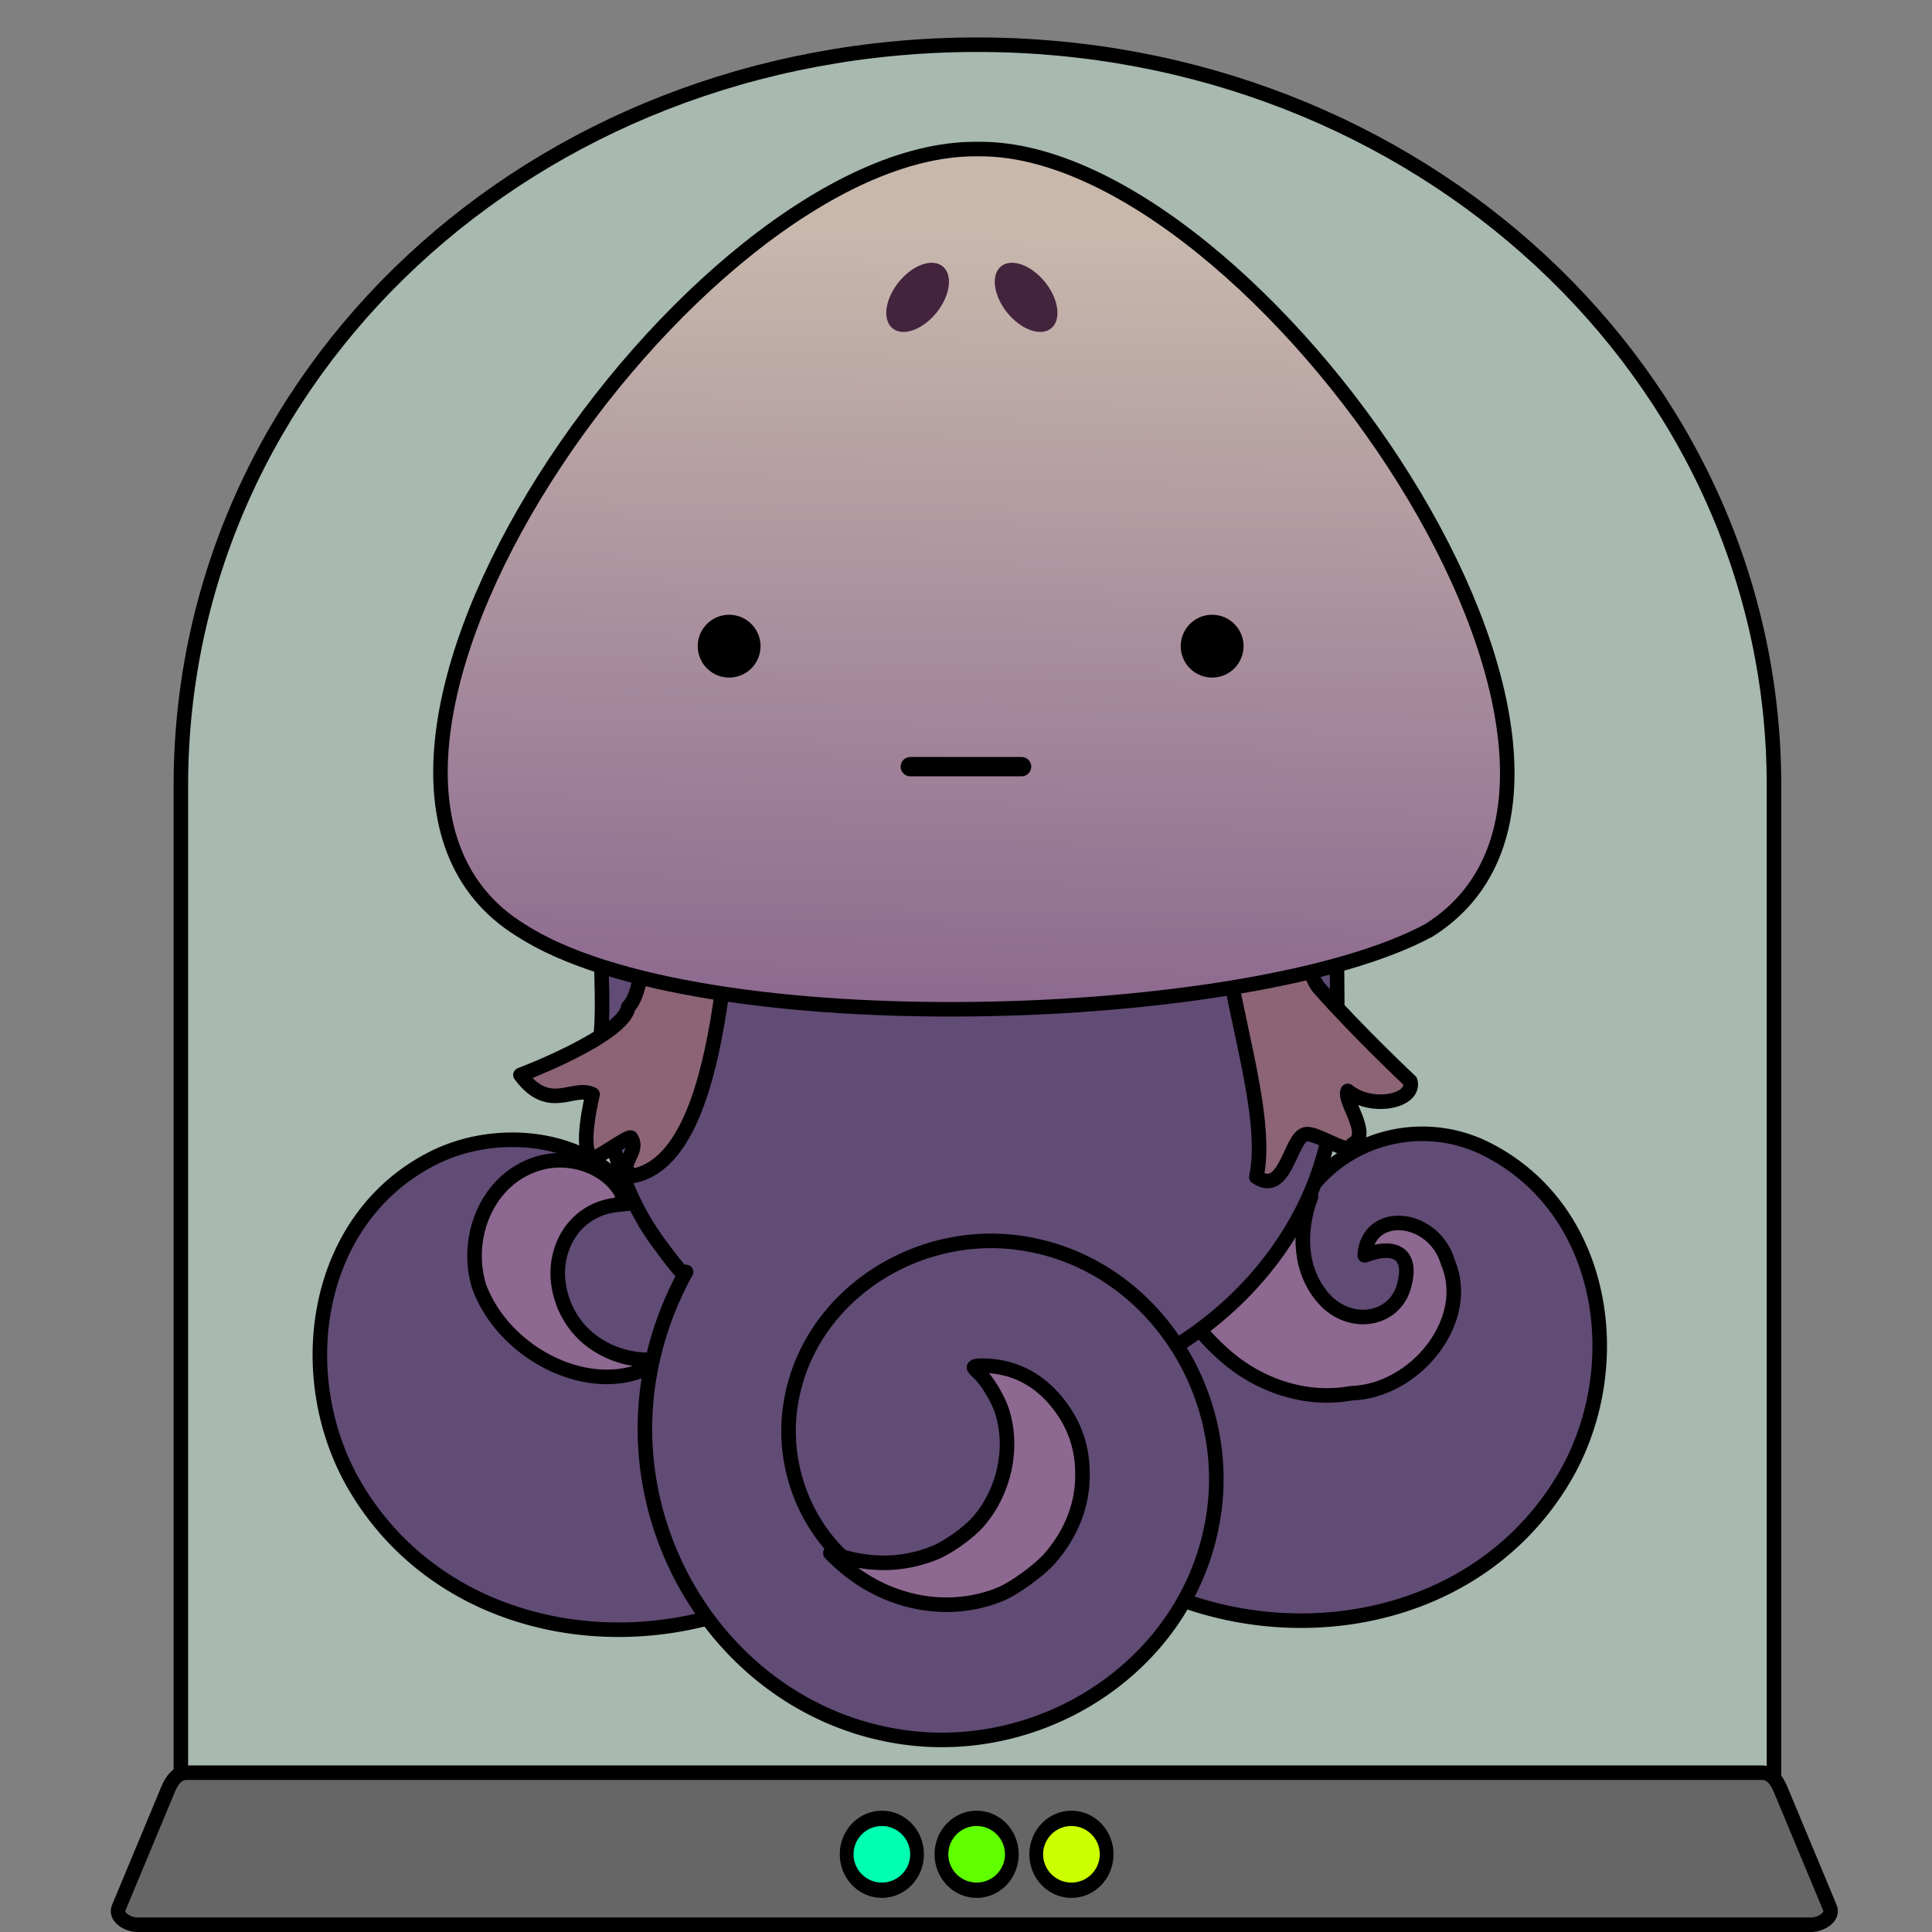 <?xml version="1.0"?>
<svg xmlns="http://www.w3.org/2000/svg" xmlns:xlink="http://www.w3.org/1999/xlink" width="400" height="400" viewBox="0 0 400 400">
  <rect x="0" y="0" width="400" height="400" fill="#808080" stroke="none"/>
  <defs>
    <linearGradient xlink:href="#a" id="b" gradientUnits="userSpaceOnUse" gradientTransform="matrix(2.294 0 0 2.294 -11073.093 5590.99)" x1="5438.66" y1="-1645.36" x2="5441.95" y2="-1815.36"/>
    <linearGradient id="a">
      <stop offset="0" stop-color="#805889"/>
      <stop offset="1" stop-color="#c8b8ac"/>
    </linearGradient>
  </defs>
  <path d="M202.366 9.254c-92.19 0-164.92 68.175-164.92 153.394V389.22h329.84V162.648c0-85.22-73.747-153.394-164.92-153.394z" fill="#c4e1d0" fill-opacity=".585" stroke="#000" stroke-width="3.007"/>
  <path d="M133.846 253.765c-6.136-17.906-28.766-21.708-44.084-14.033-24.97 12.512-29.542 45.387-16.228 68.017 19.098 32.462 63.206 37.826 93.456 18.33 40.27-25.956 46.431-82.027 20.367-120.21a95.57 95.57 0 00-6.863-8.882" style="marker:none" color="#000" fill="#614c76" stroke="#000" stroke-width="3.014" overflow="visible"/>
  <path d="M364.793 367.015c1.942 0 3.06 1.544 3.875 3.5l10.198 24.472c.815 1.945-1.933 3.51-3.867 3.51H28.448c-1.933 0-4.682-1.555-3.866-3.51l10.197-24.473c.816-1.965 1.943-3.499 3.867-3.499z" fill="#666" stroke="#000" stroke-width="3.007" stroke-linecap="round" stroke-linejoin="round"/>
  <g stroke="#000" stroke-width="8.792" stroke-linecap="round" stroke-linejoin="round">
    <path d="M148.7-454.4c0 11.388-10.074 20.62-22.5 20.62s-22.5-9.232-22.5-20.62c0-11.388 10.074-20.62 22.5-20.62s22.5 9.232 22.5 20.62z" transform="matrix(.324 0 0 .361 161.314 547.949)" fill="#5fff00"/>
    <path transform="matrix(.324 0 0 .361 141.69 547.949)" d="M148.7-454.4c0 11.388-10.074 20.62-22.5 20.62s-22.5-9.232-22.5-20.62c0-11.388 10.074-20.62 22.5-20.62s22.5 9.232 22.5 20.62z" fill="#00ffb1"/>
    <path d="M148.7-454.4c0 11.388-10.074 20.62-22.5 20.62s-22.5-9.232-22.5-20.62c0-11.388 10.074-20.62 22.5-20.62s22.5 9.232 22.5 20.62z" transform="matrix(.324 0 0 .361 180.94 547.949)" fill="#cf0"/>
  </g>
  <g color="#000" stroke="#000" stroke-width="6.029">
    <path style="marker:none" d="M266.584 254.893c6.136-17.907 25.766-24.709 41.083-17.034 24.971 12.512 29.543 45.388 16.229 68.018-19.098 32.461-63.206 37.825-93.456 18.328-40.27-25.955-46.431-82.026-20.367-120.209a95.57 95.57 0 016.863-8.882" fill="#614c76" overflow="visible" stroke-width="3.014"/>
    <path style="marker:none" d="M271.425 247.776c-11.585 4.766-20.886 12.914-26.156 22.922 2.016 3.6 4.536 6.546 8.093 9.735 7.52 6.74 17.451 9.679 26.344 8.03 13.372-.392 25.117-15.086 20.11-27-2.929-10.108-16.612-11.314-17.266-1.562 6.86-2.572 10.21.13 7.89 7.141-2.481 6.658-11.258 7.611-16.406 1.766-4.916-5.583-5.378-13.638-2.61-21.032z" fill="#8d6890" stroke-linecap="round" stroke-linejoin="round" overflow="visible" stroke-width="3.014"/>
  </g>
  <path d="M201.831 123.667c-33.793-.804-68.283 22.46-75.725 56.263-3.149 11.168-.74 22.883-1.689 34.289-.39 15.649 3.102 31.769 12.858 44.341 20.66 28.706 61.496 39.487 94.02 26.2 23.597-9.085 42.847-31.055 44.79-56.812 1.323-13.666.53-27.442.647-41.132-2.527-16.04-9.255-31.866-21.671-42.755-14.332-13.155-33.787-20.564-53.23-20.394z" fill="#614c76" stroke="#000" stroke-width="3.014" stroke-linecap="round" stroke-linejoin="round"/>
  <path d="M122.722 241.699c-3.246-1.502-7.092-1.9-10.585-1.01-11.075 2.823-16.152 15.326-12.926 25.717 5.422 14.485 23.875 23.175 35.973 16.236.756-.493 1.3-.95 1.21-1.016-.092-.066-1.126-.107-2.304-.103-5.532.016-11.16-2.579-14.528-6.696a18.543 18.543 0 01-2.699-4.462 32.142 32.142 0 01-.565-1.598 17.495 17.495 0 01-.828-5.263c0-.226.014-.452.022-.677.354-6.667 4.803-12.511 12.055-13.354l3.09-.348-1.712-.915c-.054-.029-.11-.048-.164-.076.027-.002.069-.009.095-.01.162-.007.251-.002.382-.005-1.276-2.926-3.666-5.1-6.516-6.42z" style="marker:none" color="#000" fill="#8d6890" stroke="#000" stroke-width="3.014" stroke-linecap="round" stroke-linejoin="round" overflow="visible"/>
  <path d="M204.051 284.817c11.527-.213 19.611 10.823 19.115 21.693-.696 15.224-15.367 25.608-29.926 24.387-19.006-1.594-31.776-20.054-29.773-38.393 2.497-22.863 24.857-38.081 47.052-35.256 26.788 3.41 44.502 29.756 40.825 55.874-4.332 30.77-34.738 51.022-64.836 46.47-34.805-5.266-57.632-39.794-52.183-73.925a68.54 68.54 0 017.714-22.33" fill="#614c76" stroke="#000" stroke-width="3.015" stroke-linecap="round" stroke-linejoin="round"/>
  <path d="M207.162 330.046c-10.414 4.33-22.9 2.155-32.123-5.593-.971-.817-2.072-1.806-2.445-2.198l-.677-.713 1.525.481c7.022 2.216 13.664 2.045 20.041-.516 2.798-1.124 7.06-4.17 9.073-6.484 5.386-6.195 7.322-15.163 4.923-22.8-.82-2.609-3.21-6.551-4.852-8.005-.564-.5-1.006-1.006-.982-1.126.102-.52 3.508-.448 6.104.128 4.705 1.045 8.718 3.788 11.893 8.131 3.337 4.564 4.758 9.528 4.437 15.495-.302 5.615-2.633 11.097-6.702 15.765-2.182 2.503-7.283 6.215-10.215 7.435z" fill="#8d6890" stroke="#000" stroke-width="3.014" stroke-linecap="round" stroke-linejoin="round"/>
  <g fill="#8c6475" fill-rule="evenodd" stroke="#000" stroke-width="6.029" stroke-linecap="round" stroke-linejoin="round">
    <path d="M153.331 169.089c-6.477 1.548-12.52 3.614-17.922 6.344-2.988 5.023-.348 28.038-5.328 33.062-.996 6.029-22.328 14.063-22.328 14.063 5.976 8.038 10.953 2.021 14.937 4.03 0 0-2.988 12.059 0 13.063 0 1.005 7.97-5.036 7.97-4.03 1.991 3.014-3.47 5.818.515 7.827 19.6-4.015 19.228-55.736 22.156-74.36zM253.16 168.886c-5.119 24.626 10.657 57.49 6.952 74.797 5.977 4.019 6.98-7.761 9.97-8.766 1.991-1.005 9.952 5.014 9.952 2 3.984-2.01-1.996-9.037-1-11.047 4.98 4.02 14.062 2.142 12.953-2.015 0 0-10.953-10.301-18.922-19.344-4.98-6.029-1.52-26.305-2.515-31.328-4.164-1.193-10.154-2.713-17.39-4.297z" stroke-width="3.014"/>
  </g>
  <path d="M1181.705 1388.547c-116.975 0-295.877 256.918-188.077 323.442 73.487 47.575 303.148 39.615 376.153 0 105.507-66.524-71.102-323.442-185.783-323.442z" fill="url(#b)" fill-rule="evenodd" stroke="#000" stroke-width="6.015" transform="matrix(.5 0 0 .5 -389.002 -663.411)"/>
  <g fill="#44233d" fill-rule="evenodd">
    <path d="M195.156 55.133c2.165 1.742 1.605 6.032-1.251 9.583-2.857 3.551-6.927 5.018-9.093 3.276-2.165-1.741-1.605-6.032 1.252-9.583 2.856-3.55 6.927-5.018 9.092-3.276zM207.272 55.133c-2.165 1.742-1.605 6.032 1.251 9.583 2.857 3.551 6.927 5.018 9.093 3.276 2.165-1.741 1.605-6.032-1.251-9.583-2.857-3.55-6.928-5.018-9.093-3.276z"/>
  </g>
  <path d="M257.462 133.782a6.5 6.5 0 11-13 0 6.5 6.5 0 0113 0z" fill-rule="evenodd"/>
  <path d="M188.467 158.73h23.04" fill="none" stroke="#000" stroke-width="4" stroke-linecap="round" stroke-linejoin="round"/>
  <path d="M157.462 133.782a6.5 6.5 0 11-13 0 6.5 6.5 0 0113 0z" fill-rule="evenodd"/>
</svg>
